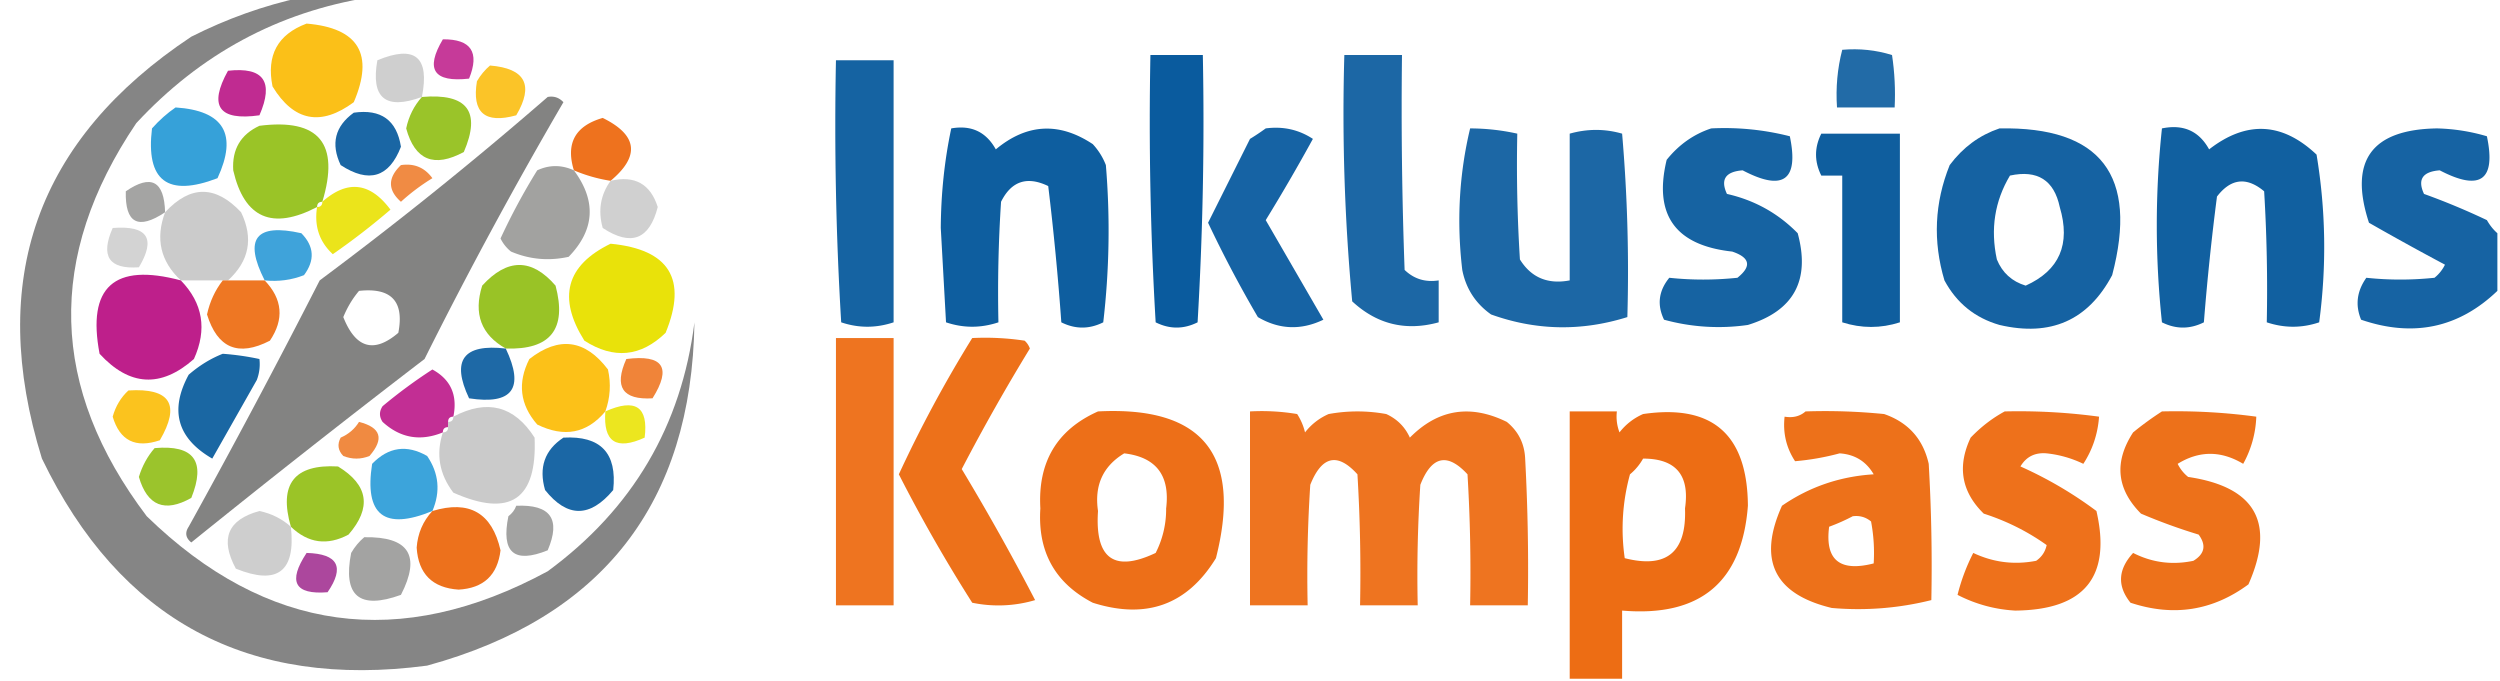 <svg xmlns="http://www.w3.org/2000/svg" xmlns:xlink="http://www.w3.org/1999/xlink" width="477" height="130" fill-rule="evenodd" clip-rule="evenodd" image-rendering="optimizeQuality" shape-rendering="geometricPrecision" text-rendering="geometricPrecision"><g><path fill="#7b7b7a" d="M57.5-.5h13C53.074 2.302 38.24 10.302 26 23.5c-17.21 25.495-16.544 50.495 2 75 22.852 22.224 48.352 25.724 76.5 10.5 16.192-11.898 25.526-27.731 28-47.5-.52 34.495-17.52 56.328-51 65.5-34.116 4.528-58.616-8.639-73.5-39.5C-2.543 53.456 6.957 26.623 36.5 7c6.795-3.429 13.795-5.929 21-7.5Z" opacity=".915"/></g><g><path fill="#fbba00" d="M58.5 4.5c9.922.843 12.922 5.843 9 15-6.283 4.648-11.45 3.648-15.5-3-1.202-5.935.965-9.935 6.5-12Z" opacity=".904"/></g><g><path fill="#b90d82" d="M84.5 7.5c5.38-.048 7.047 2.452 5 7.5-6.755.756-8.422-1.744-5-7.5Z" opacity=".809"/></g><g><path fill="#c8c8c8" d="M80.5 18.5c-6.945 2.552-9.778.219-8.5-7 7.184-2.984 10.017-.65 8.5 7Z" opacity=".878"/></g><g><path fill="#059" d="M351.5 9.5c3.277-.284 6.443.05 9.5 1 .498 3.317.665 6.65.5 10h-11c-.256-3.77.077-7.436 1-11Z" opacity=".866"/></g><g><path fill="#00559a" d="M219.5 10.5h10a651.275 651.275 0 0 1-1 51c-2.667 1.333-5.333 1.333-8 0a651.275 651.275 0 0 1-1-51Z" opacity=".96"/></g><g><path fill="#00559a" d="M256.5 10.5h11c-.167 13.67 0 27.337.5 41 1.789 1.729 3.956 2.396 6.5 2v8c-6.26 1.727-11.76.393-16.5-4a386.354 386.354 0 0 1-1.5-47Z" opacity=".887"/></g><g><path fill="#00559a" d="M159.5 11.5h11v50c-3.355 1.118-6.688 1.118-10 0a626 626 0 0 1-1-50Z" opacity=".917"/></g><g><path fill="#fbb900" d="M93.5 12.5c6.738.561 8.405 3.728 5 9.5-5.993 1.668-8.493-.498-7.5-6.5.698-1.19 1.531-2.19 2.5-3Z" opacity=".84"/></g><g><path fill="#b70d82" d="M43.5 13.5c6.803-.765 8.803 2.068 6 8.5-7.751 1.091-9.751-1.742-6-8.5Z" opacity=".872"/></g><g><path fill="#7b7b7a" d="M104.5 18.5c1.175-.219 2.175.114 3 1a863.566 863.566 0 0 0-26.5 49 2239.042 2239.042 0 0 0-44.5 35c-1.083-.865-1.25-1.865-.5-3a1578.34 1578.34 0 0 0 25-47 741.703 741.703 0 0 0 43.5-35Zm-36 37c6.165-.67 8.665 1.996 7.5 8-4.634 3.964-8.134 2.964-10.5-3 .76-1.86 1.76-3.527 3-5Z" opacity=".934"/></g><g><path fill="#95c11e" d="M80.5 18.5c8.662-.741 11.328 2.759 8 10.5-5.681 3.07-9.348 1.57-11-4.5.484-2.3 1.484-4.3 3-6Z" opacity=".946"/></g><g><path fill="#2699d6" d="M33.5 20.5c9.221.609 11.888 5.109 8 13.5-9.54 3.66-13.706.493-12.5-9.5 1.397-1.57 2.897-2.904 4.5-4Z" opacity=".925"/></g><g><path fill="#01559a" d="M67.5 21.5c5.197-.744 8.197 1.422 9 6.5-2.268 5.86-6.101 7.027-11.5 3.5-1.92-4.066-1.087-7.4 2.5-10Z" opacity=".898"/></g><g><path fill="#ed6407" d="M116.5 34.5a29.417 29.417 0 0 1-7-2c-1.588-5.154.245-8.488 5.5-10 6.656 3.279 7.156 7.279 1.5 12Z" opacity=".903"/></g><g><path fill="#95c11e" d="M61.5 38.5c-.667 0-1 .333-1 1-8.56 4.467-13.893 2.133-16-7-.25-4.003 1.416-6.836 5-8.5 11.373-1.452 15.373 3.381 12 14.5Z" opacity=".957"/></g><g><path fill="#00559a" d="M181.5 24.5c3.817-.674 6.65.66 8.5 4 5.911-4.926 12.078-5.26 18.5-1a12.409 12.409 0 0 1 2.5 4 150.546 150.546 0 0 1-.5 30c-2.667 1.333-5.333 1.333-8 0a530.885 530.885 0 0 0-2.5-26c-4.035-1.944-7.035-.944-9 3-.5 7.66-.666 15.326-.5 23-3.355 1.118-6.688 1.118-10 0l-1-18c.042-6.573.708-12.906 2-19Z" opacity=".944"/></g><g><path fill="#01559b" d="M241.5 24.5c3.307-.437 6.307.23 9 2a356.79 356.79 0 0 1-9 15.5l11 19c-4.274 2.053-8.441 1.886-12.5-.5a232.405 232.405 0 0 1-9.5-18l8-16a44.093 44.093 0 0 0 3-2Z" opacity=".913"/></g><g><path fill="#00559a" d="M280.5 24.5c3.045.008 6.045.341 9 1-.166 8.007 0 16.007.5 24 2.15 3.463 5.316 4.796 9.5 4v-28c3.372-.948 6.705-.948 10 0a307.162 307.162 0 0 1 1 35c-8.762 2.748-17.429 2.582-26-.5-2.967-2.1-4.8-4.934-5.5-8.5-1.092-9.26-.592-18.26 1.5-27Z" opacity=".889"/></g><g><path fill="#01559a" d="M326.5 24.5c5.08-.25 10.08.25 15 1.5 1.749 8.405-1.251 10.571-9 6.5-3.279.247-4.279 1.747-3 4.5 5.267 1.193 9.767 3.693 13.5 7.5 2.437 8.964-.73 14.798-9.5 17.5a39.094 39.094 0 0 1-16-1c-1.37-2.833-1.036-5.5 1-8 4.284.457 8.618.457 13 0 2.749-2.19 2.415-3.857-1-5-10.864-1.182-15.03-7.015-12.5-17.5 2.322-2.895 5.155-4.895 8.5-6Z" opacity=".912"/></g><g><path fill="#02559b" d="M381.5 24.5c19.35-.364 26.516 8.97 21.5 28-4.576 8.625-11.742 11.791-21.5 9.5-4.685-1.35-8.185-4.183-10.5-8.5-2.228-7.469-1.895-14.802 1-22 2.529-3.385 5.696-5.718 9.5-7Zm2 9c5.246-1.134 8.412.866 9.5 6 2.111 7.094-.056 12.094-6.5 15-2.633-.8-4.467-2.467-5.5-5-1.249-5.782-.415-11.115 2.5-16Z" opacity=".918"/></g><g><path fill="#00559a" d="M412.5 24.5c4.067-.84 7.067.492 9 4 7.115-5.524 13.948-5.191 20.5 1 1.762 10.61 1.928 21.276.5 32-3.312 1.118-6.645 1.118-10 0a313 313 0 0 0-.5-25c-3.339-2.8-6.339-2.466-9 1a480.97 480.97 0 0 0-2.5 24c-2.667 1.333-5.333 1.333-8 0a174.53 174.53 0 0 1 0-37Z" opacity=".93"/></g><g><path fill="#01559a" d="M476.5 44.5v11c-7.392 7.078-16.059 8.911-26 5.5-1.148-2.776-.814-5.443 1-8 4.284.457 8.618.457 13 0a7.253 7.253 0 0 0 2-2.5 538.59 538.59 0 0 1-14.5-8c-3.868-11.81.466-17.81 13-18a36.54 36.54 0 0 1 9.5 1.5c1.766 8.386-1.234 10.553-9 6.5-3.279.247-4.279 1.747-3 4.5a133.386 133.386 0 0 1 12 5c.566.995 1.233 1.828 2 2.5Z" opacity=".913"/></g><g><path fill="#005498" d="M347.5 25.5h15v36c-3.65 1.175-7.317 1.175-11 0v-28h-4c-1.333-2.667-1.333-5.333 0-8Z" opacity=".941"/></g><g><path fill="#ec6608" d="M76.5 31.5c2.522-.372 4.522.461 6 2.5a39.355 39.355 0 0 0-6 4.5c-2.538-2.24-2.538-4.574 0-7Z" opacity=".754"/></g><g><path fill="#9d9d9b" d="M109.5 32.5c4.329 5.847 3.996 11.347-1 16.5-3.795.837-7.461.504-11-1a7.253 7.253 0 0 1-2-2.5 121.436 121.436 0 0 1 7-13c2.311-1.075 4.644-1.075 7 0Z" opacity=".948"/></g><g><path fill="#9c9c9b" d="M31.5 40.5c-5.148 3.43-7.648 2.097-7.5-4 4.836-3.321 7.336-1.988 7.5 4Z" opacity=".911"/></g><g><path fill="#c8c8c8" d="M116.5 34.5c4.593-1.082 7.593.585 9 5-1.592 6.222-5.092 7.556-10.5 4-.932-3.323-.432-6.323 1.5-9Z" opacity=".852"/></g><g><path fill="#e8e100" d="M60.5 39.5c.667 0 1-.333 1-1 4.778-4.23 9.111-3.73 13 1.5a135.068 135.068 0 0 1-11 8.5c-2.576-2.378-3.576-5.378-3-9Z" opacity=".894"/></g><g><path fill="#c6c6c6" d="M43.5 53.5h-9c-3.885-3.63-4.885-7.964-3-13 4.797-5.196 9.63-5.196 14.5 0 2.394 4.973 1.56 9.306-2.5 13Z" opacity=".908"/></g><g><path fill="#c7c7c7" d="M21.5 43.5c6.645-.523 8.311 1.977 5 7.5-5.715.401-7.381-2.099-5-7.5Z" opacity=".792"/></g><g><path fill="#2798d5" d="M50.5 53.5c-4.042-7.958-1.709-10.958 7-9 2.453 2.496 2.62 5.162.5 8-2.38.935-4.88 1.268-7.5 1Z" opacity=".884"/></g><g><path fill="#e8e100" d="M116.5 46.5c11.202 1.085 14.702 6.751 10.5 17-4.732 4.592-9.899 5.092-15.5 1.5-5.152-8.205-3.486-14.371 5-18.5Z" opacity=".959"/></g><g><path fill="#95c11e" d="M96.5 66.5c-4.691-2.631-6.191-6.631-4.5-12 4.792-5.256 9.458-5.256 14 0 2.208 8.29-.958 12.29-9.5 12Z" opacity=".959"/></g><g><path fill="#b90d82" d="M34.5 53.5c4.218 4.35 5.052 9.35 2.5 15-6.292 5.549-12.292 5.215-18-1-2.42-12.74 2.747-17.407 15.5-14Z" opacity=".925"/></g><g><path fill="#ec6607" d="M42.5 53.5h8c3.416 3.575 3.75 7.408 1 11.5-6.018 3.112-10.018 1.445-12-5 .53-2.443 1.53-4.61 3-6.5Z" opacity=".886"/></g><g><path fill="#ec6508" d="M159.5 64.5h11v51h-11v-51Z" opacity=".9"/></g><g><path fill="#ec6507" d="M185.5 64.5c3.35-.165 6.683.002 10 .5.457.414.791.914 1 1.5a387.277 387.277 0 0 0-13 23 455.976 455.976 0 0 1 14 25 24.551 24.551 0 0 1-12 .5 297.741 297.741 0 0 1-14-24.5 243.053 243.053 0 0 1 14-26Z" opacity=".918"/></g><g><path fill="#fbba00" d="M115.5 78.5c-3.518 4.2-7.851 5.033-13 2.5-3.303-3.795-3.803-7.962-1.5-12.5 5.661-4.402 10.661-3.735 15 2 .602 2.72.435 5.387-.5 8Z" opacity=".906"/></g><g><path fill="#01559b" d="M96.5 66.5c3.614 7.612 1.28 10.778-7 9.5-3.439-7.273-1.105-10.44 7-9.5Z" opacity=".88"/></g><g><path fill="#005699" d="M42.5 67.5c2.361.174 4.694.507 7 1a8.434 8.434 0 0 1-.5 4l-8.5 15c-6.68-3.873-8.18-9.206-4.5-16 2.013-1.748 4.18-3.082 6.5-4Z" opacity=".898"/></g><g><path fill="#ec6507" d="M119.5 68.5c7.036-.897 8.703 1.603 5 7.5-5.719.33-7.385-2.17-5-7.5Z" opacity=".795"/></g><g><path fill="#b90d83" d="M86.5 79.5c-.667 0-1 .333-1 1v1c-.667 0-1 .333-1 1-4.283 1.758-8.117 1.092-11.5-2-.667-1-.667-2 0-3a97.29 97.29 0 0 1 9.5-7c3.508 1.915 4.841 4.915 4 9Z" opacity=".861"/></g><g><path fill="#fbbb00" d="M24.5 74.5c7.986-.502 9.986 2.665 6 9.5-4.642 1.578-7.642.078-9-4.5.565-2.01 1.565-3.676 3-5Z" opacity=".88"/></g><g><path fill="#c6c6c6" d="M84.5 82.5c.667 0 1-.333 1-1v-1c.667 0 1-.333 1-1 6.453-3.412 11.62-2.079 15.5 4 .511 11.818-4.655 15.318-15.5 10.5-2.687-3.539-3.354-7.372-2-11.5Z" opacity=".915"/></g><g><path fill="#e9e300" d="M115.5 78.5c5.746-2.573 8.246-.907 7.5 5-5.438 2.48-7.938.813-7.5-5Z" opacity=".877"/></g><g><path fill="#ec6507" d="M209.5 78.5c20.012-1.038 27.512 8.295 22.5 28-5.463 8.912-13.296 11.745-23.5 8.5-7.205-3.736-10.539-9.736-10-18-.509-8.838 3.158-15.005 11-18.5Zm5 8c6.104.725 8.77 4.225 8 10.5a18.286 18.286 0 0 1-2 8.5c-7.939 3.759-11.606 1.092-11-8-.721-4.884.945-8.55 5-11Z" opacity=".926"/></g><g><path fill="#ec6507" d="M238.5 78.5a40.939 40.939 0 0 1 9 .5 11.339 11.339 0 0 1 1.5 3.5 11.529 11.529 0 0 1 4.5-3.5 30.499 30.499 0 0 1 11 0c2.07.948 3.57 2.448 4.5 4.5 5.36-5.424 11.527-6.424 18.5-3 2.203 1.795 3.369 4.129 3.5 7 .5 9.327.666 18.661.5 28h-11a313 313 0 0 0-.5-25c-3.845-4.175-6.845-3.508-9 2-.5 7.659-.666 15.326-.5 23h-11a313 313 0 0 0-.5-25c-3.795-4.195-6.795-3.528-9 2-.5 7.659-.666 15.326-.5 23h-11v-37Z" opacity=".897"/></g><g><path fill="#ec6507" d="M309.5 129.5h-10v-51h9a8.43 8.43 0 0 0 .5 4 11.529 11.529 0 0 1 4.5-3.5c13.238-1.939 19.905 3.894 20 17.5-1.115 14.594-9.115 21.261-24 20v13Zm4-42c6.266-.002 8.932 3.165 8 9.5.31 8.365-3.523 11.531-11.5 9.5a39.082 39.082 0 0 1 1-16 10.526 10.526 0 0 0 2.5-3Z" opacity=".945"/></g><g><path fill="#ec6507" d="M344.5 78.5c5.011-.166 10.011 0 15 .5 4.599 1.598 7.432 4.765 8.5 9.5.5 8.66.666 17.327.5 26a57.405 57.405 0 0 1-19 1.5c-10.994-2.637-14.16-9.137-9.5-19.5 5.226-3.603 11.059-5.603 17.5-6-1.439-2.472-3.606-3.805-6.5-4a48.649 48.649 0 0 1-8.5 1.5c-1.679-2.564-2.346-5.398-2-8.5 1.599.268 2.932-.066 4-1Zm9 20c1.322-.17 2.489.163 3.5 1 .497 2.646.664 5.313.5 8-6.486 1.665-9.319-.668-8.5-7a36.28 36.28 0 0 0 4.5-2Z" opacity=".92"/></g><g><path fill="#ec6507" d="M382.5 78.5a114.28 114.28 0 0 1 18 1c-.236 3.285-1.236 6.285-3 9a21.09 21.09 0 0 0-7-2c-2.225-.195-3.891.639-5 2.5a75.856 75.856 0 0 1 14.5 8.5c2.884 12.547-2.283 18.88-15.5 19a27.075 27.075 0 0 1-11-3 37.321 37.321 0 0 1 3-8c3.836 1.813 7.836 2.313 12 1.5 1.074-.739 1.741-1.739 2-3-3.623-2.589-7.623-4.589-12-6-4.264-4.168-5.097-9.002-2.5-14.5 1.965-2.05 4.132-3.717 6.5-5Z" opacity=".916"/></g><g><path fill="#ec6507" d="M412.5 78.5a114.28 114.28 0 0 1 18 1 19.934 19.934 0 0 1-2.5 9c-4.23-2.54-8.397-2.54-12.5 0a7.253 7.253 0 0 0 2 2.5c12.867 1.906 16.7 8.74 11.5 20.5-6.836 5.044-14.336 6.21-22.5 3.5-2.565-3.18-2.398-6.347.5-9.5 3.631 1.85 7.464 2.35 11.5 1.5 2.158-1.312 2.491-2.978 1-5a108.101 108.101 0 0 1-11-4c-4.668-4.699-5.168-9.865-1.5-15.5a59.835 59.835 0 0 1 5.5-4Z" opacity=".918"/></g><g><path fill="#ec6607" d="M68.5 80.5c4.185 1.056 4.852 3.223 2 6.5-1.667.667-3.333.667-5 0-1.017-1.05-1.184-2.216-.5-3.5 1.519-.663 2.685-1.663 3.5-3Z" opacity=".763"/></g><g><path fill="#01559b" d="M107.5 83.5c7.106-.394 10.272 2.939 9.5 10-4.429 5.308-8.763 5.308-13 0-1.244-4.309-.077-7.642 3.5-10Z" opacity=".893"/></g><g><path fill="#95c01e" d="M29.5 85.5c7.493-.671 9.826 2.495 7 9.5-5.062 2.86-8.395 1.526-10-4 .624-2.085 1.624-3.918 3-5.5Z" opacity=".934"/></g><g><path fill="#269ad7" d="M82.5 97.5c-9.177 3.778-13.01.778-11.5-9 3.112-3.222 6.612-3.722 10.5-1.5 2.244 3.303 2.577 6.803 1 10.5Z" opacity=".898"/></g><g><path fill="#97c21e" d="M55.5 100.5c-2.354-8.138.646-11.972 9-11.5 5.79 3.532 6.457 7.865 2 13-4.04 2.158-7.706 1.658-11-1.5Z" opacity=".955"/></g><g><path fill="#c7c7c7" d="M55.5 100.5c.946 8.557-2.554 11.224-10.5 8-3.07-5.682-1.57-9.348 4.5-11 2.3.484 4.3 1.484 6 3Z" opacity=".87"/></g><g><path fill="#ec6407" d="M82.5 97.5c7.05-2.143 11.383.357 13 7.5-.567 4.734-3.234 7.234-8 7.5-5-.333-7.667-3-8-8 .195-2.718 1.195-5.051 3-7Z" opacity=".911"/></g><g><path fill="#9d9d9c" d="M98.5 96.5c6.548-.293 8.548 2.54 6 8.5-6.414 2.593-8.914.426-7.5-6.5.717-.544 1.217-1.21 1.5-2Z" opacity=".944"/></g><g><path fill="#9d9d9c" d="M69.5 102.5c8.524-.155 10.858 3.511 7 11-7.948 2.881-11.115.215-9.5-8 .698-1.191 1.531-2.191 2.5-3Z" opacity=".935"/></g><g><path fill="#981b85" d="M58.5 105.5c5.988.164 7.321 2.664 4 7.5-6.298.495-7.632-2.005-4-7.5Z" opacity=".804"/></g></svg>